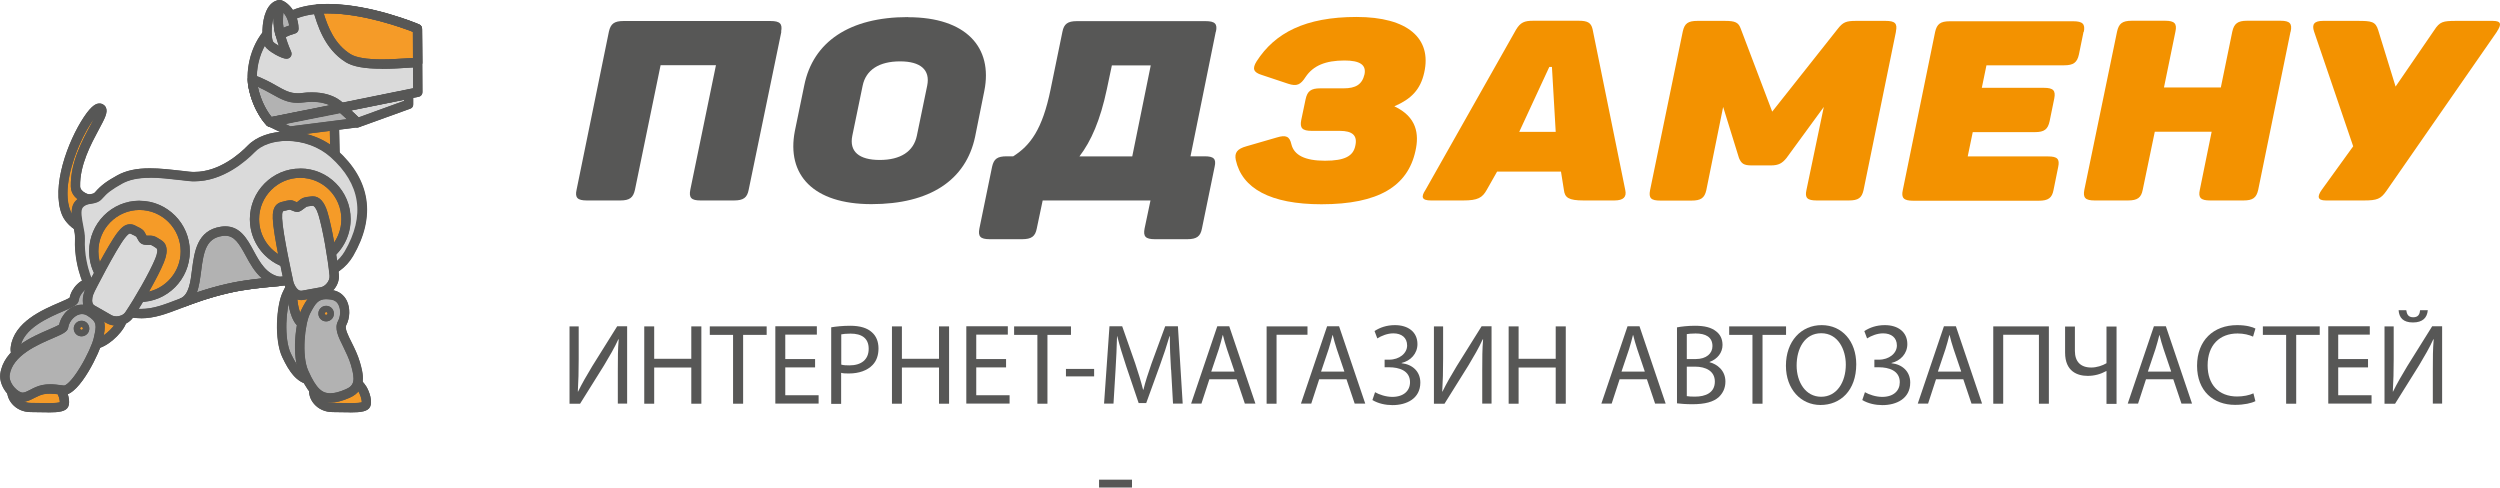 <svg width="200" height="39" viewBox="0 0 200 39" fill="none" xmlns="http://www.w3.org/2000/svg">
    <g clip-path="url(#clip0_23_73)">
        <path d="M6.039 14.924C6.059 15.703 7.126 16.149 8.072 16.007C8.615 15.926 7.095 18.133 6.743 18.234C6.451 18.315 5.586 17.748 5.304 17.04C4.116 14.104 7.216 8.545 7.961 8.657C8.907 8.808 5.968 11.734 6.039 14.924Z" fill="#F59B28"/>
        <path d="M6.683 18.609C6.169 18.609 5.274 17.951 4.962 17.171C4.056 14.934 5.445 11.259 6.713 9.355C7.357 8.383 7.729 8.272 7.941 8.272C7.971 8.272 7.991 8.272 8.021 8.272C8.293 8.312 8.414 8.484 8.464 8.576C8.655 8.96 8.384 9.456 7.901 10.357C7.297 11.481 6.371 13.182 6.411 14.893C6.411 15.339 7.095 15.643 7.719 15.643C7.82 15.643 7.921 15.643 8.021 15.622C8.052 15.622 8.082 15.622 8.102 15.622C8.333 15.622 8.525 15.784 8.555 16.017C8.565 16.118 8.615 16.442 7.911 17.465C7.448 18.133 7.095 18.508 6.844 18.579C6.793 18.589 6.733 18.599 6.683 18.599M7.538 9.467C7.206 9.912 6.753 10.661 6.32 11.664C5.888 12.666 4.962 15.187 5.646 16.878C5.857 17.394 6.441 17.789 6.643 17.84C6.874 17.647 7.448 16.858 7.699 16.382C6.723 16.382 5.686 15.865 5.666 14.914C5.626 13 6.602 11.198 7.246 10.003C7.337 9.831 7.438 9.639 7.528 9.467" fill="#575756"/>
        <path d="M22.937 23.55C22.504 24.471 22.303 27.104 22.917 28.41C23.863 30.404 24.678 30.84 26.469 30.009C27.536 29.513 27.365 28.642 27.023 27.59C26.57 26.203 25.513 25.089 25.866 24.4C26.248 23.651 26.067 22.305 24.97 22.163C23.722 22.001 23.37 22.628 22.937 23.54" fill="#B2B2B2"/>
        <path d="M25.03 30.789C23.802 30.789 23.128 29.726 22.584 28.582C21.91 27.164 22.111 24.431 22.605 23.398C22.967 22.639 23.37 21.778 24.608 21.778C24.738 21.778 24.869 21.778 25.02 21.808C25.533 21.869 25.946 22.163 26.188 22.618C26.489 23.185 26.489 23.995 26.188 24.583C26.067 24.826 26.369 25.392 26.661 25.929C26.902 26.385 27.184 26.911 27.375 27.488C27.647 28.308 28.09 29.685 26.63 30.364C25.996 30.657 25.493 30.799 25.04 30.799M24.608 22.527C23.913 22.527 23.682 22.872 23.279 23.722C22.876 24.583 22.715 27.104 23.259 28.268C23.963 29.746 24.477 30.05 25.03 30.05C25.362 30.05 25.785 29.928 26.318 29.685C27.003 29.372 27.073 28.946 26.671 27.721C26.5 27.205 26.238 26.719 26.006 26.284C25.594 25.504 25.232 24.836 25.523 24.248C25.715 23.874 25.715 23.337 25.523 22.973C25.392 22.73 25.191 22.588 24.909 22.547C24.799 22.537 24.688 22.527 24.587 22.527" fill="#575756"/>
        <path d="M8.676 24.998C8.454 25.99 6.854 29.047 5.948 29.047C5.676 29.047 4.972 28.855 4.267 28.997C3.563 29.139 3.14 29.614 2.627 29.614C2.003 29.614 1.117 28.632 1.228 27.792C1.58 25.23 5.837 24.471 5.918 23.965C6.039 23.125 7.045 22.193 7.991 22.77C9.068 23.428 8.897 24.016 8.676 25.008" fill="#B2B2B2"/>
        <path d="M2.627 29.989C2.234 29.989 1.781 29.736 1.419 29.321C1.006 28.845 0.795 28.248 0.866 27.741C1.137 25.757 3.402 24.785 4.76 24.198C5.062 24.066 5.435 23.904 5.576 23.813C5.737 23.023 6.481 22.213 7.397 22.213C7.679 22.213 7.941 22.294 8.192 22.446C9.471 23.216 9.279 24.046 9.068 24.998L9.048 25.089C8.857 25.929 7.226 29.432 5.958 29.432C5.857 29.432 5.737 29.412 5.586 29.392C5.374 29.361 5.113 29.331 4.841 29.331C4.66 29.331 4.499 29.341 4.348 29.372C4.066 29.432 3.824 29.554 3.593 29.675C3.301 29.827 2.999 29.989 2.647 29.989M7.407 22.963C6.874 22.963 6.381 23.53 6.31 24.026C6.26 24.39 5.857 24.552 5.072 24.896C3.865 25.413 1.832 26.284 1.62 27.853C1.58 28.146 1.721 28.521 2.003 28.835C2.254 29.118 2.516 29.25 2.657 29.25C2.828 29.25 3.019 29.149 3.261 29.027C3.533 28.886 3.835 28.724 4.227 28.642C4.418 28.602 4.64 28.582 4.861 28.582C5.183 28.582 5.485 28.622 5.707 28.653C5.817 28.673 5.928 28.683 5.978 28.683C6.089 28.683 6.542 28.42 7.277 27.205C7.82 26.314 8.243 25.342 8.343 24.917L8.364 24.826C8.575 23.894 8.645 23.58 7.83 23.084C7.699 23.003 7.558 22.963 7.417 22.963" fill="#575756"/>
        <path d="M26.812 13.04L23.309 11.876V9.78L26.731 9.578L26.812 13.04Z" fill="#F59B28"/>
        <path d="M26.812 13.415C26.812 13.415 26.731 13.415 26.701 13.395L23.198 12.241C23.047 12.19 22.947 12.048 22.947 11.886V9.791C22.947 9.598 23.098 9.426 23.299 9.416L26.731 9.213C26.832 9.213 26.932 9.244 27.003 9.315C27.073 9.386 27.124 9.477 27.124 9.578L27.194 13C27.194 13 27.194 13.03 27.194 13.051C27.194 13.253 27.033 13.425 26.822 13.425L26.812 13.415ZM23.682 11.613L26.429 12.524L26.379 9.973L23.682 10.135V11.613Z" fill="#575756"/>
        <path d="M21.608 9.77L33.424 7.371L33.394 2.298C33.394 2.298 27.134 -0.354 23.511 1.164C20.219 2.551 20.028 5.801 20.239 6.885C20.612 8.808 21.608 9.77 21.608 9.77Z" fill="#DADADA"/>
        <path d="M21.608 10.145C21.518 10.145 21.417 10.104 21.347 10.044C21.306 10.003 20.27 8.981 19.877 6.966C19.656 5.842 19.827 2.319 23.36 0.83C24.155 0.496 25.111 0.334 26.228 0.334C29.65 0.334 33.374 1.893 33.535 1.964C33.675 2.025 33.756 2.157 33.766 2.308L33.796 7.381C33.796 7.563 33.675 7.715 33.494 7.745L21.679 10.145C21.679 10.145 21.628 10.145 21.608 10.145ZM26.228 1.063C25.211 1.063 24.346 1.215 23.651 1.509C20.572 2.805 20.421 5.852 20.602 6.814C20.874 8.191 21.477 9.041 21.739 9.365L33.051 7.067L33.021 2.551C32.166 2.217 29.036 1.073 26.228 1.073" fill="#575756"/>
        <path d="M21.608 9.77L27.325 8.636C27.325 8.636 26.52 7.502 24.205 7.806C22.705 7.998 22.182 7.077 20.189 6.338C20.189 6.551 20.219 6.743 20.25 6.885C20.622 8.808 21.618 9.77 21.618 9.77" fill="#B2B2B2"/>
        <path d="M21.608 10.145C21.518 10.145 21.417 10.104 21.347 10.044C21.306 10.003 20.27 8.981 19.877 6.966C19.847 6.794 19.817 6.581 19.817 6.358C19.817 6.237 19.867 6.115 19.968 6.044C20.068 5.974 20.199 5.953 20.31 5.994C21.095 6.287 21.669 6.601 22.122 6.864C22.766 7.229 23.188 7.462 23.802 7.462C23.913 7.462 24.024 7.462 24.145 7.442C24.416 7.401 24.688 7.391 24.95 7.391C26.862 7.391 27.587 8.383 27.617 8.434C27.687 8.535 27.707 8.667 27.657 8.788C27.607 8.91 27.506 8.991 27.385 9.021L21.669 10.155C21.669 10.155 21.618 10.155 21.598 10.155M20.622 6.935C20.904 8.262 21.488 9.072 21.739 9.375L26.449 8.444C26.117 8.282 25.634 8.14 24.95 8.14C24.728 8.14 24.487 8.16 24.245 8.191C24.094 8.211 23.943 8.221 23.802 8.221C22.997 8.221 22.424 7.897 21.759 7.523C21.427 7.34 21.065 7.138 20.622 6.935Z" fill="#575756"/>
        <path d="M33.414 4.981C33.414 4.404 33.394 2.288 33.394 2.288C33.394 2.288 28.975 0.415 25.413 0.719C25.755 1.914 26.298 3.665 27.858 4.637C29.066 5.386 32.035 5.042 33.414 4.971" fill="#F59B28"/>
        <path d="M30.546 5.498C29.157 5.498 28.231 5.326 27.657 4.971C25.946 3.908 25.392 1.984 25.05 0.84C25.02 0.729 25.04 0.618 25.101 0.526C25.161 0.435 25.262 0.375 25.372 0.364C25.644 0.344 25.936 0.334 26.228 0.334C29.65 0.334 33.374 1.893 33.535 1.964C33.675 2.025 33.756 2.157 33.766 2.308L33.786 5.002C33.786 5.204 33.635 5.366 33.434 5.376C33.223 5.376 32.971 5.407 32.699 5.417C32.075 5.457 31.31 5.508 30.546 5.508M25.896 1.073C26.228 2.146 26.761 3.533 28.04 4.333C28.482 4.607 29.328 4.748 30.546 4.748C31.28 4.748 32.035 4.698 32.649 4.657C32.78 4.657 32.911 4.637 33.041 4.637V2.551C32.176 2.217 29.036 1.073 26.228 1.073C26.117 1.073 26.006 1.073 25.896 1.073Z" fill="#575756"/>
        <path d="M23.178 10.52L28.613 9.831L27.325 8.636L21.608 9.77L23.178 10.52Z" fill="#B2B2B2"/>
        <path d="M23.178 10.884C23.128 10.884 23.068 10.874 23.017 10.844L21.447 10.094C21.306 10.023 21.216 9.871 21.236 9.71C21.256 9.548 21.377 9.426 21.528 9.386L27.244 8.252C27.365 8.231 27.476 8.262 27.566 8.343L28.855 9.537C28.965 9.639 28.996 9.79 28.955 9.922C28.915 10.064 28.794 10.155 28.653 10.175L23.219 10.864C23.219 10.864 23.188 10.864 23.168 10.864M22.776 9.892L23.229 10.104L27.768 9.527L27.204 9.011L22.776 9.892Z" fill="#575756"/>
        <path d="M28.613 9.831L32.709 8.353L32.699 7.553L27.325 8.636L28.613 9.831Z" fill="#DADADA"/>
        <path d="M28.613 10.195C28.523 10.195 28.432 10.165 28.361 10.094L27.073 8.9C26.973 8.808 26.932 8.657 26.963 8.525C27.003 8.393 27.113 8.292 27.244 8.262L32.609 7.178C32.719 7.158 32.83 7.178 32.911 7.249C33.001 7.32 33.051 7.421 33.051 7.533V8.333C33.062 8.495 32.971 8.636 32.82 8.687L28.724 10.165C28.724 10.165 28.643 10.185 28.603 10.185M28.1 8.839L28.684 9.386L32.317 8.069V7.978L28.1 8.829V8.839Z" fill="#575756"/>
        <path d="M21.538 3.523C21.729 3.847 23.068 4.526 22.957 4.262C21.699 1.417 22.595 0.324 22.313 0.375C21.306 0.577 21.196 2.956 21.538 3.513" fill="#DADADA"/>
        <path d="M22.917 4.698C22.544 4.698 21.447 4.1 21.226 3.716C20.894 3.159 20.934 1.731 21.306 0.891C21.578 0.273 21.971 0.071 22.242 0.02C22.403 -0.01 22.554 0.04 22.645 0.162C22.776 0.324 22.746 0.506 22.705 0.688C22.625 1.134 22.424 2.167 23.289 4.121C23.349 4.252 23.339 4.404 23.269 4.516C23.188 4.637 23.068 4.698 22.917 4.698ZM21.89 1.428C21.669 2.146 21.719 3.098 21.85 3.331C21.9 3.412 22.101 3.544 22.313 3.665C21.971 2.703 21.89 1.964 21.89 1.428Z" fill="#575756"/>
        <path d="M22.444 2.815C22.645 2.632 22.816 2.511 23.52 2.298C23.47 0.81 22.333 0.202 22.343 0.405C22.363 0.749 22.101 2.025 22.444 2.815Z" fill="#B2B2B2"/>
        <path d="M22.444 3.189C22.444 3.189 22.393 3.189 22.363 3.189C22.242 3.169 22.152 3.088 22.101 2.977C21.81 2.308 21.89 1.407 21.951 0.82C21.96 0.668 21.981 0.506 21.981 0.445C21.981 0.334 22.011 0.223 22.091 0.142C22.172 0.061 22.283 0.01 22.393 0.01C22.806 0.01 23.853 0.81 23.893 2.298C23.893 2.47 23.792 2.622 23.631 2.673C22.957 2.875 22.836 2.977 22.695 3.108C22.625 3.169 22.534 3.199 22.444 3.199M22.675 1.023C22.645 1.367 22.615 1.822 22.675 2.227C22.796 2.167 22.947 2.106 23.138 2.045C23.068 1.569 22.866 1.235 22.685 1.023" fill="#575756"/>
        <path d="M6.824 22.072C7.216 23.216 8.052 24.259 9.149 24.653C12.5 25.868 13.376 24.198 18.186 23.074C22.323 22.102 26.349 22.963 27.919 20.28C30.324 16.169 28.06 13.486 26.711 12.281C24.728 10.509 21.457 10.489 20.078 11.906C18.982 13.04 17.11 14.326 15.087 14.104C12.903 13.861 11.011 13.557 9.571 14.367C8.766 14.812 8.353 15.106 7.891 15.643C7.518 16.078 6.874 15.754 6.341 16.341C5.807 16.918 6.441 18.305 6.401 19.105C6.341 20.381 6.643 21.505 6.844 22.082" fill="#DADADA"/>
        <path d="M11.272 25.453C10.578 25.453 9.863 25.311 9.028 25.008C7.901 24.603 6.944 23.55 6.481 22.193C6.28 21.606 5.948 20.421 6.019 19.075C6.029 18.842 5.968 18.508 5.898 18.153C5.757 17.424 5.586 16.594 6.059 16.078C6.431 15.673 6.854 15.602 7.166 15.551C7.397 15.511 7.518 15.491 7.609 15.389C8.122 14.792 8.595 14.478 9.39 14.033C10.085 13.648 10.91 13.466 11.997 13.466C12.812 13.466 13.688 13.567 14.614 13.668C14.785 13.688 14.956 13.709 15.137 13.729C15.278 13.749 15.429 13.749 15.57 13.749C17.562 13.749 19.213 12.271 19.827 11.643C20.521 10.925 21.659 10.52 22.957 10.52C24.456 10.52 25.926 11.056 26.973 11.998C29.65 14.387 30.093 17.313 28.261 20.472C27.104 22.446 24.819 22.659 22.172 22.902C20.914 23.013 19.626 23.135 18.297 23.449C16.646 23.833 15.449 24.289 14.483 24.664C13.315 25.109 12.389 25.463 11.302 25.463M12.007 14.225C11.061 14.225 10.346 14.377 9.762 14.701C8.937 15.167 8.585 15.43 8.182 15.896C7.921 16.199 7.579 16.26 7.307 16.301C7.035 16.341 6.824 16.382 6.632 16.594C6.421 16.827 6.552 17.485 6.653 18.022C6.733 18.417 6.804 18.791 6.793 19.125C6.733 20.351 7.035 21.434 7.216 21.96C7.609 23.084 8.414 23.985 9.32 24.319C10.075 24.593 10.709 24.714 11.312 24.714C12.268 24.714 13.094 24.4 14.231 23.965C15.217 23.59 16.445 23.114 18.146 22.72C19.515 22.396 20.843 22.274 22.122 22.163C24.668 21.93 26.681 21.748 27.647 20.097C29.308 17.252 28.925 14.721 26.51 12.565C25.594 11.745 24.306 11.269 22.987 11.269C21.89 11.269 20.944 11.593 20.39 12.17C19.706 12.868 17.874 14.498 15.6 14.498C15.429 14.498 15.258 14.498 15.087 14.468C14.905 14.448 14.734 14.428 14.563 14.407C13.657 14.306 12.802 14.205 12.037 14.205" fill="#575756"/>
        <path d="M14.634 24.188C15.56 23.833 16.687 23.428 18.186 23.074C19.605 22.74 21.015 22.628 22.313 22.507C19.767 21.991 20.068 18.153 17.733 18.498C14.825 18.933 16.516 23.266 14.634 24.188Z" fill="#B2B2B2"/>
        <path d="M14.634 24.562C14.493 24.562 14.352 24.481 14.291 24.34C14.211 24.157 14.291 23.945 14.473 23.854C15.117 23.54 15.238 22.578 15.368 21.565C15.55 20.158 15.771 18.417 17.673 18.133C17.794 18.113 17.905 18.103 18.015 18.103C19.223 18.103 19.777 19.105 20.3 20.077C20.793 20.988 21.306 21.92 22.373 22.142C22.554 22.183 22.675 22.345 22.665 22.527C22.665 22.709 22.514 22.861 22.333 22.882L22.132 22.902C20.874 23.013 19.585 23.135 18.257 23.449C16.767 23.793 15.67 24.198 14.754 24.542C14.714 24.562 14.664 24.562 14.624 24.562M18.005 18.852C17.935 18.852 17.854 18.852 17.774 18.872C16.516 19.065 16.294 20.057 16.093 21.667C16.012 22.264 15.942 22.872 15.751 23.388C16.415 23.165 17.18 22.932 18.096 22.72C19.072 22.487 20.028 22.365 20.964 22.264C20.38 21.768 19.998 21.079 19.656 20.442C19.122 19.459 18.75 18.852 18.015 18.852" fill="#575756"/>
        <path d="M14.825 20.108C14.825 22.142 13.184 23.783 11.171 23.783C9.159 23.783 7.518 22.132 7.518 20.108C7.518 18.083 9.159 16.432 11.171 16.432C13.184 16.432 14.825 18.083 14.825 20.108Z" fill="#F59B28"/>
        <path d="M11.161 24.157C8.937 24.157 7.136 22.335 7.136 20.108C7.136 17.88 8.947 16.058 11.161 16.058C13.376 16.058 15.187 17.88 15.187 20.108C15.187 22.335 13.376 24.157 11.161 24.157ZM11.161 16.797C9.35 16.797 7.87 18.285 7.87 20.108C7.87 21.93 9.35 23.418 11.161 23.418C12.973 23.418 14.453 21.93 14.453 20.108C14.453 18.285 12.973 16.797 11.161 16.797Z" fill="#575756"/>
        <path d="M27.677 17.536C27.677 19.571 26.037 21.211 24.024 21.211C22.011 21.211 20.37 19.561 20.37 17.536C20.37 15.511 22.011 13.861 24.024 13.861C26.037 13.861 27.677 15.511 27.677 17.536Z" fill="#F59B28"/>
        <path d="M24.014 21.586C21.79 21.586 19.988 19.763 19.988 17.536C19.988 15.308 21.799 13.486 24.014 13.486C26.228 13.486 28.04 15.308 28.04 17.536C28.04 19.763 26.228 21.586 24.014 21.586ZM24.014 14.225C22.202 14.225 20.723 15.713 20.723 17.536C20.723 19.358 22.202 20.847 24.014 20.847C25.825 20.847 27.305 19.358 27.305 17.536C27.305 15.713 25.825 14.225 24.014 14.225Z" fill="#575756"/>
        <path d="M7.609 27.519C7.065 27.539 6.532 25.858 6.532 25.858L7.126 24.198C7.126 24.198 9.511 24.846 9.732 25.109C10.256 25.727 8.525 27.478 7.619 27.519" fill="#F59B28"/>
        <path d="M7.599 27.883C6.894 27.883 6.411 26.678 6.18 25.97C6.159 25.889 6.159 25.808 6.18 25.727L6.773 24.066C6.834 23.884 7.035 23.783 7.216 23.833C8.877 24.289 9.813 24.633 10.004 24.856C10.135 25.008 10.306 25.342 10.064 25.909C9.702 26.749 8.484 27.843 7.619 27.883C7.619 27.883 7.599 27.883 7.589 27.883M6.914 25.858C7.126 26.466 7.438 27.053 7.599 27.134C8.112 27.093 9.098 26.253 9.38 25.615C9.44 25.474 9.44 25.392 9.44 25.362C9.219 25.23 8.263 24.917 7.347 24.653L6.914 25.858Z" fill="#575756"/>
        <path d="M10.346 25.16C9.994 25.686 9.229 25.797 8.746 25.544L7.377 24.765C6.824 24.471 6.975 23.621 7.216 23.206C7.216 23.206 8.947 19.794 9.692 18.832C10.075 18.336 10.336 18.194 10.719 18.407C10.719 18.407 11.101 18.579 11.192 18.68C11.292 18.781 11.393 19.105 11.504 19.166C11.645 19.247 12.017 19.196 12.188 19.247C12.329 19.287 12.681 19.53 12.681 19.53C13.064 19.743 13.003 20.28 12.762 20.867C12.299 21.991 11.111 24.056 10.346 25.18" fill="#DADADA"/>
        <path d="M9.3 26.041C9.038 26.041 8.786 25.98 8.575 25.868L7.206 25.089C6.965 24.957 6.783 24.734 6.693 24.441C6.552 23.965 6.693 23.388 6.904 23.034C7.015 22.811 8.665 19.571 9.41 18.609C9.682 18.265 9.984 17.941 10.407 17.941C10.568 17.941 10.729 17.981 10.89 18.082C11.091 18.174 11.353 18.305 11.473 18.437C11.554 18.518 11.604 18.629 11.665 18.741C11.685 18.771 11.705 18.811 11.725 18.852C11.785 18.852 11.866 18.852 11.916 18.852C12.047 18.852 12.178 18.852 12.289 18.882C12.46 18.923 12.732 19.105 12.893 19.206C13.255 19.419 13.567 19.895 13.114 20.998C12.631 22.173 11.433 24.248 10.668 25.382C10.376 25.808 9.873 26.061 9.32 26.061M8.947 25.23C9.048 25.281 9.189 25.311 9.32 25.311C9.561 25.311 9.883 25.22 10.054 24.957C10.799 23.854 11.977 21.808 12.43 20.705C12.581 20.351 12.681 19.935 12.51 19.844C12.51 19.844 12.49 19.834 12.48 19.824C12.329 19.723 12.148 19.611 12.087 19.591C12.067 19.591 11.957 19.591 11.886 19.591C11.685 19.591 11.483 19.591 11.322 19.49C11.161 19.399 11.081 19.227 10.99 19.065C10.97 19.024 10.94 18.963 10.92 18.933C10.87 18.892 10.709 18.811 10.568 18.751C10.558 18.751 10.547 18.741 10.537 18.73C10.477 18.7 10.427 18.68 10.396 18.68C10.356 18.68 10.236 18.73 9.984 19.055C9.269 19.976 7.558 23.337 7.548 23.368C7.548 23.368 7.548 23.378 7.548 23.388C7.417 23.611 7.337 23.985 7.407 24.228C7.448 24.36 7.518 24.41 7.558 24.431L8.937 25.22L8.947 25.23Z" fill="#575756"/>
        <path d="M5.123 32.368C4.952 32.723 3.452 32.591 2.456 32.591C1.459 32.591 0.876 31.771 0.966 31.174C1.027 30.759 2.818 30.414 3.814 30.414C4.811 30.414 5.314 31.994 5.123 32.379" fill="#F59B28"/>
        <path d="M3.875 32.986C3.633 32.986 3.372 32.986 3.12 32.976C2.878 32.976 2.657 32.966 2.446 32.966C1.862 32.966 1.339 32.733 0.976 32.318C0.674 31.974 0.523 31.518 0.584 31.123C0.725 30.141 3.774 30.04 3.804 30.04C4.318 30.04 4.781 30.333 5.123 30.88C5.435 31.376 5.646 32.136 5.455 32.541C5.274 32.915 4.74 32.996 3.875 32.996M1.318 31.295C1.318 31.467 1.399 31.67 1.54 31.842C1.671 31.984 1.952 32.237 2.446 32.237C2.657 32.237 2.888 32.237 3.14 32.247C3.382 32.247 3.643 32.257 3.875 32.257C4.459 32.257 4.7 32.217 4.791 32.186C4.791 32.004 4.69 31.538 4.418 31.174C4.237 30.931 4.026 30.799 3.804 30.799C2.868 30.799 1.58 31.093 1.318 31.295Z" fill="#575756"/>
        <path d="M7.84 27.154C7.619 28.146 6.019 31.204 5.113 31.204C4.841 31.204 4.136 31.012 3.432 31.153C2.727 31.295 2.305 31.771 1.791 31.771C1.167 31.771 0.282 30.789 0.393 29.949C0.745 27.387 5.002 26.628 5.083 26.122C5.203 25.281 6.21 24.35 7.156 24.927C8.233 25.585 8.062 26.172 7.84 27.164" fill="#B2B2B2"/>
        <path d="M1.792 32.146C1.399 32.146 0.946 31.892 0.584 31.477C0.171 31.002 -0.04 30.404 0.03 29.898C0.302 27.913 2.566 26.942 3.925 26.354C4.227 26.223 4.599 26.061 4.74 25.97C4.901 25.18 5.646 24.37 6.562 24.37C6.844 24.37 7.106 24.451 7.357 24.603C8.635 25.372 8.444 26.203 8.233 27.154L8.213 27.245C8.021 28.086 6.391 31.589 5.123 31.589C5.022 31.589 4.901 31.569 4.75 31.548C4.539 31.518 4.277 31.488 4.006 31.488C3.825 31.488 3.664 31.498 3.513 31.528C3.231 31.589 2.989 31.71 2.748 31.832C2.456 31.984 2.154 32.146 1.802 32.146M6.562 25.119C6.029 25.119 5.535 25.686 5.465 26.182C5.415 26.547 5.012 26.709 4.227 27.053C3.019 27.569 0.986 28.44 0.775 30.009C0.735 30.303 0.876 30.678 1.157 30.991C1.409 31.275 1.671 31.407 1.812 31.407C1.983 31.407 2.174 31.305 2.416 31.184C2.687 31.042 2.989 30.88 3.382 30.799C3.573 30.759 3.794 30.738 4.016 30.738C4.338 30.738 4.64 30.779 4.861 30.809C4.972 30.829 5.083 30.84 5.133 30.84C5.244 30.84 5.697 30.576 6.431 29.361C6.975 28.47 7.397 27.498 7.498 27.073L7.518 26.982C7.73 26.051 7.8 25.737 6.985 25.241C6.854 25.16 6.713 25.119 6.572 25.119" fill="#575756"/>
        <path d="M23.591 22.669C23.883 22.153 25.654 22.558 25.654 22.558L26.761 24.005C26.761 24.005 24.819 25.889 24.477 25.949C23.641 26.101 23.108 23.54 23.601 22.669" fill="#F59B28"/>
        <path d="M24.396 26.334C24.165 26.334 23.823 26.223 23.52 25.716C23.047 24.896 22.826 23.276 23.269 22.497C23.44 22.193 23.812 22.041 24.406 22.041C25 22.041 25.704 22.193 25.735 22.203C25.815 22.224 25.896 22.274 25.946 22.345L27.053 23.793C27.164 23.945 27.154 24.157 27.013 24.289C25.674 25.585 24.839 26.273 24.537 26.334C24.487 26.334 24.447 26.344 24.396 26.344M23.913 22.872C23.651 23.358 23.782 24.694 24.165 25.342C24.265 25.514 24.356 25.585 24.386 25.595C24.628 25.474 25.483 24.714 26.258 23.985L25.443 22.912C25.232 22.872 24.799 22.791 24.406 22.791C24.044 22.791 23.923 22.861 23.903 22.872" fill="#575756"/>
        <path d="M26.741 21.991C26.802 22.628 26.288 23.216 25.765 23.327L24.215 23.611C23.601 23.742 23.178 22.983 23.098 22.497C23.098 22.497 22.252 18.71 22.212 17.485C22.192 16.847 22.303 16.574 22.725 16.493C22.725 16.493 23.128 16.372 23.269 16.392C23.41 16.412 23.692 16.594 23.812 16.564C23.963 16.534 24.225 16.26 24.386 16.179C24.517 16.118 24.95 16.078 24.95 16.078C25.382 15.997 25.674 16.453 25.855 17.06C26.218 18.234 26.62 20.614 26.751 21.991" fill="#DADADA"/>
        <path d="M24.074 23.995C23.319 23.995 22.836 23.165 22.725 22.568C22.665 22.315 21.87 18.73 21.83 17.495C21.82 17.101 21.79 16.291 22.635 16.128C22.746 16.098 23.037 16.017 23.229 16.017C23.259 16.017 23.289 16.017 23.309 16.017C23.42 16.027 23.531 16.078 23.641 16.128C23.672 16.139 23.722 16.159 23.752 16.179C23.802 16.149 23.863 16.098 23.903 16.058C24.004 15.977 24.104 15.896 24.215 15.845C24.376 15.774 24.698 15.723 24.889 15.713C24.94 15.713 24.99 15.703 25.03 15.703C25.553 15.703 25.946 16.128 26.198 16.959C26.57 18.184 26.973 20.573 27.113 21.96C27.194 22.821 26.52 23.55 25.845 23.702C25.845 23.702 25.845 23.702 25.835 23.702L24.285 23.985C24.215 23.995 24.145 24.006 24.074 24.006M23.219 16.766C23.148 16.766 22.977 16.807 22.826 16.847C22.816 16.847 22.806 16.847 22.786 16.847C22.635 16.878 22.554 16.888 22.575 17.465C22.615 18.649 23.44 22.375 23.45 22.416C23.45 22.416 23.45 22.426 23.45 22.436C23.511 22.76 23.782 23.256 24.064 23.256C24.084 23.256 24.104 23.256 24.124 23.256C24.124 23.256 24.124 23.256 24.134 23.256L25.684 22.973C26.037 22.892 26.409 22.477 26.369 22.041C26.238 20.695 25.835 18.336 25.483 17.192C25.332 16.685 25.141 16.463 25.03 16.463C25.03 16.463 25.01 16.463 25 16.463C24.99 16.463 24.98 16.463 24.97 16.463C24.789 16.483 24.577 16.513 24.527 16.534C24.507 16.544 24.426 16.614 24.366 16.655C24.205 16.776 24.044 16.908 23.863 16.949C23.832 16.949 23.802 16.949 23.772 16.949C23.621 16.949 23.48 16.888 23.339 16.827C23.299 16.807 23.239 16.787 23.209 16.776" fill="#575756"/>
        <path d="M29.277 32.368C29.106 32.723 27.607 32.591 26.61 32.591C25.614 32.591 25.03 31.771 25.121 31.174C25.181 30.759 26.973 30.414 27.969 30.414C28.965 30.414 29.469 31.994 29.277 32.379" fill="#F59B28"/>
        <path d="M28.029 32.986C27.788 32.986 27.526 32.986 27.275 32.976C27.033 32.976 26.812 32.966 26.6 32.966C26.017 32.966 25.493 32.733 25.131 32.318C24.829 31.974 24.678 31.518 24.738 31.123C24.879 30.141 27.929 30.04 27.959 30.04C28.472 30.04 28.935 30.333 29.277 30.88C29.589 31.376 29.801 32.136 29.61 32.541C29.428 32.915 28.895 32.996 28.029 32.996M25.473 31.295C25.473 31.467 25.553 31.67 25.694 31.842C25.825 31.984 26.107 32.237 26.6 32.237C26.812 32.237 27.043 32.237 27.295 32.247C27.536 32.247 27.798 32.257 28.029 32.257C28.613 32.257 28.855 32.217 28.945 32.186C28.945 32.004 28.845 31.538 28.573 31.174C28.392 30.931 28.18 30.799 27.959 30.799C27.023 30.799 25.735 31.093 25.473 31.295Z" fill="#575756"/>
        <path d="M24.467 24.896C24.004 25.808 23.722 28.43 24.296 29.756C25.181 31.781 25.976 32.237 27.798 31.467C28.885 31.002 28.734 30.131 28.422 29.058C28.009 27.65 26.993 26.506 27.365 25.838C27.768 25.099 27.637 23.752 26.54 23.58C25.292 23.388 24.93 23.995 24.467 24.896Z" fill="#B2B2B2"/>
        <path d="M26.409 32.196C25.141 32.196 24.487 31.093 23.963 29.908C23.339 28.47 23.621 25.747 24.145 24.724C24.517 23.995 24.94 23.165 26.107 23.165C26.258 23.165 26.429 23.175 26.6 23.206C27.113 23.287 27.516 23.59 27.748 24.056C28.029 24.633 28.009 25.433 27.697 26.02C27.566 26.263 27.848 26.83 28.13 27.387C28.361 27.853 28.623 28.379 28.794 28.966C29.036 29.797 29.438 31.184 27.959 31.822C27.345 32.085 26.862 32.206 26.419 32.206M26.117 23.924C25.463 23.924 25.232 24.259 24.809 25.079C24.376 25.929 24.134 28.44 24.648 29.614C25.322 31.153 25.815 31.457 26.419 31.457C26.751 31.457 27.154 31.356 27.667 31.133C28.351 30.84 28.442 30.414 28.08 29.179C27.929 28.663 27.677 28.167 27.466 27.721C27.073 26.931 26.731 26.253 27.053 25.666C27.254 25.291 27.275 24.755 27.093 24.39C26.973 24.137 26.771 23.995 26.5 23.955C26.359 23.935 26.238 23.924 26.127 23.924" fill="#575756"/>
        <path d="M25.906 24.917C25.815 25.028 25.825 25.18 25.936 25.271C26.047 25.362 26.198 25.352 26.288 25.241C26.379 25.129 26.369 24.977 26.258 24.886C26.147 24.795 25.996 24.805 25.906 24.917Z" fill="#F59B28"/>
        <path d="M26.097 25.706C25.946 25.706 25.805 25.656 25.694 25.565C25.433 25.342 25.392 24.947 25.614 24.684C25.735 24.542 25.906 24.461 26.087 24.461C26.228 24.461 26.379 24.512 26.489 24.603C26.751 24.826 26.791 25.22 26.57 25.484C26.449 25.625 26.278 25.706 26.097 25.706ZM26.097 24.957C26.097 24.957 26.027 24.977 26.006 24.998C25.966 25.048 25.976 25.119 26.017 25.16C26.067 25.2 26.137 25.19 26.177 25.149C26.218 25.099 26.208 25.028 26.168 24.988C26.147 24.967 26.117 24.957 26.087 24.957" fill="#575756"/>
        <path d="M6.331 26.111C6.24 26.223 6.25 26.375 6.361 26.466C6.471 26.557 6.622 26.547 6.713 26.435C6.804 26.324 6.793 26.172 6.683 26.081C6.572 25.99 6.421 26 6.331 26.111Z" fill="#F59B28"/>
        <path d="M6.532 26.901C6.391 26.901 6.24 26.851 6.129 26.759C5.868 26.537 5.827 26.142 6.049 25.878C6.169 25.737 6.341 25.656 6.522 25.656C6.673 25.656 6.814 25.706 6.924 25.797C7.186 26.02 7.226 26.415 7.005 26.678C6.884 26.82 6.713 26.901 6.532 26.901ZM6.532 26.152C6.532 26.152 6.461 26.172 6.441 26.192C6.401 26.243 6.411 26.314 6.451 26.354C6.502 26.395 6.572 26.385 6.612 26.344C6.653 26.294 6.643 26.223 6.602 26.182C6.582 26.162 6.552 26.152 6.522 26.152H6.532Z" fill="#575756"/>
        <path d="M5.636 16.908C4.952 15.217 5.878 12.696 6.31 11.684C6.743 10.681 7.196 9.932 7.528 9.487C7.438 9.659 7.337 9.851 7.246 10.023C6.602 11.218 5.626 13.02 5.666 14.934C5.676 15.531 6.089 15.956 6.643 16.189V16.027H7.669V15.663C7.065 15.643 6.421 15.349 6.411 14.924C6.371 13.203 7.297 11.512 7.901 10.378C8.384 9.477 8.655 8.991 8.464 8.596C8.414 8.495 8.293 8.333 8.021 8.292C7.991 8.292 7.971 8.292 7.941 8.292C7.719 8.292 7.357 8.403 6.713 9.375C5.445 11.279 4.056 14.954 4.962 17.192C5.213 17.809 5.827 18.346 6.331 18.548V17.708C6.079 17.536 5.787 17.252 5.646 16.918" fill="#575756"/>
        <path d="M24.467 30.101C24.456 30.04 24.447 29.979 24.467 29.908C24.104 29.706 23.722 29.24 23.259 28.258C22.705 27.104 22.866 24.572 23.279 23.712C23.319 23.621 23.36 23.55 23.4 23.469C23.4 23.469 23.39 23.459 23.38 23.449C23.198 23.236 23.068 22.993 22.947 22.75C22.816 22.963 22.715 23.185 22.615 23.398C22.132 24.431 21.93 27.164 22.595 28.582C23.098 29.655 23.722 30.647 24.789 30.779C24.638 30.576 24.537 30.333 24.477 30.101" fill="#575756"/>
        <path d="M1.6 27.792C1.862 26.263 3.845 25.413 5.042 24.896C5.827 24.562 6.23 24.39 6.28 24.026C6.351 23.56 6.804 23.023 7.297 22.973C7.377 22.699 7.579 22.507 7.689 22.254C7.589 22.234 7.488 22.224 7.387 22.224C6.471 22.224 5.727 23.034 5.566 23.823C5.435 23.914 5.062 24.076 4.75 24.208C3.392 24.785 1.127 25.757 0.855 27.752C0.825 27.934 0.845 28.136 0.886 28.339C1.137 28.187 1.349 27.954 1.6 27.792Z" fill="#575756"/>
        <path d="M23.672 10.499H22.927V11.107H23.672V10.499Z" fill="#575756"/>
        <path d="M26.6 11.775V12.342H27.164L27.113 10.246H26.379L26.409 11.775H26.6Z" fill="#575756"/>
        <path d="M33.766 2.288C33.766 2.136 33.675 2.005 33.535 1.944C33.374 1.873 29.65 0.314 26.228 0.314C25.121 0.314 24.155 0.486 23.36 0.82C23.309 0.84 23.259 0.871 23.209 0.891V1.721C23.349 1.65 23.49 1.579 23.651 1.509C24.356 1.215 25.221 1.063 26.228 1.063C29.036 1.063 32.166 2.207 33.021 2.541L33.051 7.057L21.729 9.355C21.467 9.041 20.863 8.191 20.592 6.804C20.471 6.166 20.491 4.607 21.427 3.25V2.096C19.756 3.787 19.696 6.085 19.867 6.956C20.26 8.97 21.296 9.993 21.337 10.034C21.407 10.104 21.498 10.135 21.598 10.135C21.618 10.135 21.649 10.135 21.669 10.135L33.494 7.735C33.666 7.705 33.796 7.543 33.796 7.371L33.766 2.298V2.288Z" fill="#575756"/>
        <path d="M21.608 10.145C21.518 10.145 21.417 10.104 21.347 10.044C21.306 10.003 20.27 8.981 19.877 6.966C19.847 6.794 19.817 6.581 19.817 6.358C19.817 6.237 19.867 6.115 19.968 6.044C20.068 5.974 20.199 5.953 20.31 5.994C21.095 6.287 21.669 6.601 22.132 6.864C22.776 7.229 23.198 7.462 23.812 7.462C23.923 7.462 24.034 7.462 24.155 7.442C24.426 7.401 24.698 7.391 24.96 7.391C26.872 7.391 27.597 8.383 27.627 8.434C27.697 8.535 27.717 8.667 27.667 8.788C27.617 8.91 27.516 8.991 27.395 9.021L21.669 10.155C21.669 10.155 21.618 10.155 21.598 10.155M20.622 6.935C20.904 8.252 21.488 9.072 21.739 9.386L26.449 8.454C26.117 8.292 25.634 8.15 24.95 8.15C24.728 8.15 24.487 8.171 24.245 8.201C24.094 8.221 23.943 8.231 23.802 8.231C22.997 8.231 22.424 7.907 21.759 7.533C21.427 7.35 21.065 7.148 20.622 6.945" fill="#575756"/>
        <path d="M30.546 5.498C29.157 5.498 28.231 5.326 27.657 4.971C25.946 3.908 25.392 1.984 25.05 0.84C25.02 0.729 25.04 0.618 25.101 0.526C25.161 0.435 25.262 0.375 25.372 0.364C25.644 0.344 25.936 0.334 26.228 0.334C29.65 0.334 33.384 1.893 33.535 1.964C33.675 2.025 33.756 2.157 33.766 2.308L33.786 5.002C33.786 5.204 33.635 5.366 33.434 5.376C33.223 5.376 32.971 5.407 32.699 5.417C32.075 5.457 31.3 5.508 30.546 5.508M25.896 1.073C26.228 2.157 26.761 3.533 28.049 4.333C28.492 4.607 29.338 4.748 30.556 4.748C31.29 4.748 32.045 4.698 32.659 4.657C32.79 4.657 32.921 4.637 33.051 4.637V2.551C32.186 2.217 29.046 1.073 26.238 1.073C26.127 1.073 26.017 1.073 25.906 1.073" fill="#575756"/>
        <path d="M23.178 10.894C23.128 10.894 23.068 10.884 23.017 10.854L21.447 10.104C21.306 10.034 21.216 9.882 21.236 9.72C21.256 9.558 21.377 9.436 21.528 9.396L27.254 8.262C27.365 8.241 27.486 8.272 27.576 8.353L28.865 9.548C28.975 9.649 29.006 9.801 28.965 9.932C28.925 10.074 28.804 10.175 28.663 10.185L23.229 10.874C23.229 10.874 23.198 10.874 23.178 10.874M22.786 9.902L23.239 10.114L27.778 9.537L27.214 9.021L22.776 9.902H22.786Z" fill="#575756"/>
        <path d="M28.613 10.206C28.523 10.206 28.432 10.175 28.361 10.104L27.073 8.91C26.973 8.819 26.932 8.667 26.963 8.535C27.003 8.403 27.113 8.302 27.244 8.272L32.619 7.188C32.73 7.168 32.84 7.188 32.921 7.259C33.011 7.33 33.062 7.431 33.062 7.543V8.343C33.072 8.505 32.981 8.646 32.83 8.697L28.734 10.175C28.734 10.175 28.653 10.195 28.613 10.195M28.11 8.849L28.694 9.396L32.327 8.079V7.988L28.11 8.839V8.849Z" fill="#575756"/>
        <path d="M22.907 4.698C22.534 4.698 21.437 4.1 21.216 3.716C20.884 3.159 20.924 1.731 21.296 0.891C21.568 0.273 21.96 0.071 22.232 0.02C22.383 -0.01 22.544 0.04 22.635 0.162C22.766 0.324 22.735 0.506 22.695 0.688C22.615 1.134 22.413 2.167 23.279 4.121C23.339 4.252 23.329 4.404 23.259 4.516C23.178 4.637 23.058 4.698 22.907 4.698ZM21.88 1.428C21.659 2.146 21.709 3.098 21.84 3.331C21.89 3.412 22.091 3.544 22.303 3.665C21.96 2.703 21.88 1.964 21.88 1.428Z" fill="#575756"/>
        <path d="M22.444 3.189C22.444 3.189 22.393 3.189 22.363 3.189C22.242 3.169 22.152 3.088 22.101 2.977C21.81 2.308 21.89 1.407 21.951 0.82C21.96 0.668 21.981 0.506 21.981 0.445C21.981 0.334 22.011 0.223 22.091 0.142C22.152 0.051 22.262 0 22.383 0C22.796 0 23.843 0.8 23.883 2.298C23.883 2.47 23.782 2.622 23.621 2.673C22.947 2.875 22.826 2.977 22.685 3.108C22.615 3.169 22.524 3.199 22.434 3.199M22.665 1.023C22.635 1.367 22.605 1.822 22.665 2.227C22.786 2.167 22.937 2.106 23.128 2.045C23.058 1.569 22.856 1.235 22.675 1.023" fill="#575756"/>
        <path d="M22.917 22.082C22.645 22.112 22.363 22.132 22.071 22.163C20.793 22.284 19.475 22.406 18.096 22.72C16.395 23.114 15.167 23.59 14.181 23.965C13.043 24.4 12.218 24.714 11.262 24.714C11.101 24.714 10.94 24.714 10.769 24.684C10.678 24.947 10.507 25.17 10.306 25.372C10.638 25.433 10.95 25.463 11.262 25.463C12.349 25.463 13.275 25.109 14.442 24.664C15.409 24.299 16.606 23.833 18.257 23.449C19.575 23.135 20.874 23.023 22.132 22.902C22.504 22.872 22.866 22.831 23.219 22.801C23.078 22.568 22.987 22.335 22.917 22.082Z" fill="#575756"/>
        <path d="M26.953 12.008C25.896 11.066 24.436 10.53 22.937 10.53C21.649 10.53 20.501 10.945 19.807 11.653C19.193 12.291 17.542 13.759 15.55 13.759C15.409 13.759 15.258 13.759 15.117 13.739C14.936 13.719 14.764 13.699 14.593 13.678C13.668 13.567 12.792 13.466 11.977 13.466C10.9 13.466 10.064 13.648 9.37 14.033C8.575 14.478 8.102 14.792 7.589 15.389C7.508 15.491 7.377 15.511 7.146 15.551C6.834 15.602 6.411 15.673 6.039 16.078C5.566 16.594 5.727 17.424 5.878 18.153C5.948 18.508 6.008 18.832 5.998 19.075C5.928 20.431 6.26 21.616 6.461 22.203C6.612 22.639 6.814 23.044 7.055 23.408C7.055 23.398 7.055 23.388 7.055 23.368C7.105 23.104 7.277 22.861 7.468 22.659C7.347 22.436 7.236 22.203 7.156 21.96C6.975 21.424 6.673 20.351 6.733 19.115C6.753 18.781 6.673 18.407 6.592 18.012C6.481 17.485 6.351 16.817 6.572 16.584C6.773 16.372 6.985 16.331 7.256 16.291C7.528 16.24 7.87 16.189 8.132 15.886C8.535 15.42 8.887 15.146 9.712 14.691C10.296 14.367 11.011 14.215 11.957 14.215C12.732 14.215 13.587 14.316 14.483 14.418C14.654 14.438 14.835 14.458 15.006 14.478C15.177 14.498 15.348 14.509 15.519 14.509C17.794 14.509 19.626 12.879 20.31 12.17C20.863 11.593 21.81 11.269 22.907 11.269C24.225 11.269 25.513 11.745 26.439 12.565C28.855 14.721 29.237 17.262 27.576 20.108C27.345 20.502 27.053 20.816 26.701 21.069C26.842 21.322 26.852 21.636 26.761 21.91C27.345 21.576 27.838 21.12 28.221 20.482C30.062 17.333 29.62 14.397 26.932 12.008" fill="#575756"/>
        <path d="M14.624 24.572C14.483 24.572 14.342 24.491 14.281 24.35C14.201 24.167 14.281 23.955 14.463 23.864C15.107 23.55 15.238 22.588 15.358 21.576C15.54 20.168 15.761 18.427 17.663 18.143C17.784 18.123 17.895 18.113 18.005 18.113C19.223 18.113 19.767 19.115 20.29 20.087C20.783 20.998 21.296 21.93 22.363 22.153C22.544 22.193 22.665 22.355 22.655 22.537C22.645 22.72 22.504 22.872 22.323 22.892L22.122 22.912C20.863 23.023 19.575 23.145 18.247 23.459C16.757 23.803 15.65 24.208 14.744 24.552C14.704 24.572 14.654 24.572 14.614 24.572M18.005 18.862C17.935 18.862 17.854 18.862 17.774 18.882C16.516 19.075 16.294 20.067 16.093 21.677C16.012 22.274 15.942 22.882 15.751 23.398C16.415 23.175 17.18 22.942 18.096 22.73C19.082 22.497 20.038 22.375 20.964 22.274C20.38 21.778 19.998 21.09 19.656 20.452C19.122 19.47 18.75 18.862 18.015 18.862" fill="#575756"/>
        <path d="M11.151 16.058C8.927 16.058 7.126 17.88 7.126 20.108C7.126 20.928 7.367 21.687 7.79 22.325C7.87 22.082 8.031 21.829 8.233 21.606C8.001 21.16 7.87 20.644 7.87 20.108C7.87 18.285 9.35 16.797 11.161 16.797C12.973 16.797 14.453 18.285 14.453 20.108C14.453 21.778 13.204 23.165 11.604 23.388C11.604 23.479 11.574 23.58 11.473 23.671C11.302 23.823 11.161 23.985 11.021 24.167C11.071 24.167 11.111 24.167 11.161 24.167C13.386 24.167 15.187 22.345 15.187 20.118C15.187 17.89 13.376 16.068 11.161 16.068" fill="#575756"/>
        <path d="M24.014 13.486C21.79 13.486 19.988 15.308 19.988 17.536C19.988 19.399 21.246 20.978 22.957 21.444C22.836 21.15 22.746 20.857 22.675 20.553C21.528 20.037 20.733 18.882 20.733 17.536C20.733 15.713 22.212 14.225 24.024 14.225C25.835 14.225 27.315 15.713 27.315 17.536C27.315 18.326 27.033 19.055 26.57 19.632C26.61 19.723 26.651 19.804 26.691 19.895C26.791 20.118 26.681 20.3 26.51 20.381C26.51 20.502 26.5 20.614 26.489 20.735C27.446 19.996 28.06 18.832 28.06 17.526C28.06 15.288 26.248 13.476 24.034 13.476" fill="#575756"/>
        <path d="M10.165 25.261C9.954 25.504 9.652 25.666 9.33 25.737C9.048 26.273 8.333 26.901 7.83 27.104C7.729 27.377 7.579 27.64 7.397 27.883C7.458 27.903 7.518 27.913 7.579 27.913C7.579 27.913 7.599 27.913 7.609 27.913C8.464 27.873 9.692 26.78 10.054 25.939C10.175 25.666 10.195 25.443 10.165 25.271" fill="#575756"/>
        <path d="M7.176 25.119L7.307 24.755C7.166 24.542 7.055 24.309 6.965 24.076C6.965 24.076 6.955 24.066 6.944 24.056C6.904 24.006 6.884 23.965 6.874 23.914C6.824 23.955 6.783 24.016 6.753 24.076L6.492 24.815C6.733 24.876 6.965 24.977 7.176 25.109" fill="#575756"/>
        <path d="M9.289 26.051C9.028 26.051 8.776 25.99 8.565 25.878L7.186 25.099C6.944 24.967 6.763 24.744 6.673 24.451C6.532 23.975 6.673 23.398 6.884 23.034C6.995 22.811 8.645 19.571 9.39 18.609C9.662 18.265 9.964 17.941 10.386 17.941C10.547 17.941 10.709 17.981 10.87 18.082C11.071 18.174 11.332 18.305 11.453 18.437C11.534 18.518 11.584 18.629 11.645 18.741C11.665 18.771 11.685 18.811 11.705 18.852C11.765 18.852 11.846 18.852 11.896 18.852C12.027 18.852 12.158 18.852 12.268 18.882C12.44 18.923 12.711 19.105 12.872 19.206C13.235 19.419 13.547 19.895 13.094 20.998C12.611 22.173 11.413 24.248 10.648 25.382C10.356 25.808 9.853 26.061 9.3 26.061M8.927 25.23C9.028 25.281 9.169 25.311 9.3 25.311C9.541 25.311 9.863 25.22 10.034 24.957C10.779 23.854 11.957 21.808 12.409 20.705C12.56 20.351 12.661 19.935 12.49 19.844C12.49 19.844 12.47 19.834 12.46 19.824C12.309 19.723 12.128 19.611 12.067 19.591C12.047 19.591 11.936 19.591 11.866 19.591C11.665 19.591 11.463 19.591 11.302 19.49C11.141 19.399 11.061 19.227 10.97 19.065C10.95 19.024 10.92 18.963 10.9 18.933C10.849 18.892 10.688 18.811 10.547 18.751C10.537 18.751 10.527 18.741 10.517 18.73C10.457 18.7 10.407 18.68 10.376 18.68C10.336 18.68 10.215 18.73 9.964 19.055C9.249 19.976 7.538 23.337 7.528 23.368C7.528 23.368 7.528 23.378 7.528 23.388C7.397 23.611 7.317 23.985 7.387 24.228C7.428 24.36 7.498 24.41 7.538 24.431L8.917 25.22L8.927 25.23Z" fill="#575756"/>
        <path d="M5.264 31.153C5.022 31.275 4.771 31.305 4.509 31.315C4.71 31.649 4.791 32.014 4.781 32.176C4.69 32.206 4.459 32.247 3.865 32.247C3.633 32.247 3.372 32.247 3.13 32.237C2.888 32.237 2.657 32.227 2.436 32.227C1.942 32.227 1.651 31.984 1.53 31.832C1.459 31.741 1.399 31.649 1.359 31.548C1.067 31.518 0.775 31.346 0.584 31.093C0.584 31.093 0.584 31.113 0.584 31.123C0.523 31.518 0.674 31.963 0.976 32.318C1.339 32.733 1.862 32.966 2.446 32.966C2.657 32.966 2.878 32.966 3.12 32.976C3.372 32.976 3.633 32.986 3.875 32.986C4.74 32.986 5.274 32.915 5.455 32.53C5.616 32.196 5.495 31.619 5.274 31.143" fill="#575756"/>
        <path d="M1.781 32.156C1.389 32.156 0.936 31.903 0.574 31.488C0.161 31.012 -0.05 30.414 0.02 29.908C0.292 27.914 2.556 26.942 3.915 26.364C4.217 26.233 4.589 26.071 4.73 25.98C4.891 25.19 5.636 24.38 6.552 24.38C6.834 24.38 7.095 24.461 7.347 24.613C8.625 25.382 8.434 26.213 8.222 27.164L8.202 27.256C8.011 28.096 6.381 31.599 5.113 31.599C5.012 31.599 4.891 31.579 4.74 31.558C4.529 31.528 4.267 31.498 3.995 31.498C3.814 31.498 3.653 31.508 3.502 31.538C3.22 31.599 2.979 31.72 2.737 31.842C2.446 31.994 2.144 32.156 1.791 32.156M6.552 25.129C6.018 25.129 5.525 25.696 5.455 26.192C5.404 26.557 5.002 26.719 4.217 27.063C3.009 27.579 0.976 28.45 0.765 30.02C0.725 30.313 0.875 30.688 1.147 31.002C1.399 31.285 1.66 31.417 1.801 31.417C1.972 31.417 2.164 31.315 2.405 31.194C2.677 31.052 2.979 30.89 3.371 30.809C3.573 30.769 3.784 30.748 4.005 30.748C4.328 30.748 4.629 30.789 4.851 30.819C4.962 30.84 5.072 30.85 5.123 30.85C5.233 30.85 5.686 30.587 6.421 29.372C6.964 28.48 7.387 27.509 7.488 27.083L7.508 26.992C7.719 26.061 7.79 25.747 6.974 25.251C6.844 25.17 6.703 25.129 6.562 25.129" fill="#575756"/>
        <path d="M27.113 24.097C27.134 23.995 27.113 23.884 27.043 23.793L26.359 22.892C26.218 23.094 26.006 23.236 25.765 23.337L26.077 23.742C26.469 23.732 26.872 23.823 27.113 24.087" fill="#575756"/>
        <path d="M24.386 25.595C24.386 25.595 24.265 25.514 24.165 25.342C23.873 24.836 23.722 23.914 23.792 23.307C23.531 23.185 23.319 23.003 23.158 22.76C22.876 23.601 23.098 24.988 23.531 25.716C23.752 26.091 23.994 26.253 24.195 26.304C24.245 26.061 24.316 25.818 24.396 25.585" fill="#575756"/>
        <path d="M24.064 24.006C23.309 24.006 22.826 23.175 22.715 22.578C22.655 22.325 21.86 18.741 21.82 17.506C21.81 17.111 21.779 16.301 22.625 16.139C22.735 16.108 23.027 16.027 23.219 16.027C23.249 16.027 23.279 16.027 23.299 16.027C23.41 16.037 23.52 16.088 23.631 16.139C23.661 16.149 23.712 16.169 23.742 16.189C23.792 16.159 23.853 16.108 23.893 16.068C23.994 15.987 24.094 15.906 24.205 15.855C24.366 15.784 24.688 15.734 24.879 15.723C24.93 15.723 24.98 15.713 25.02 15.713C25.544 15.713 25.936 16.139 26.188 16.969C26.56 18.194 26.963 20.593 27.104 21.97C27.184 22.831 26.51 23.56 25.835 23.712C25.835 23.712 25.835 23.712 25.825 23.712L24.275 23.995C24.205 24.006 24.134 24.016 24.064 24.016M23.209 16.776C23.138 16.776 22.967 16.817 22.816 16.858C22.806 16.858 22.796 16.858 22.776 16.858C22.625 16.888 22.544 16.898 22.564 17.475C22.605 18.66 23.43 22.386 23.44 22.426C23.44 22.426 23.44 22.436 23.44 22.446C23.5 22.77 23.772 23.266 24.054 23.266C24.074 23.266 24.094 23.266 24.114 23.266C24.114 23.266 24.114 23.266 24.124 23.266L25.674 22.983C26.027 22.902 26.399 22.487 26.359 22.051C26.228 20.705 25.825 18.346 25.473 17.192C25.322 16.685 25.131 16.463 25.02 16.463C25.02 16.463 25 16.463 24.99 16.463C24.98 16.463 24.97 16.463 24.96 16.463C24.779 16.483 24.567 16.513 24.517 16.534C24.497 16.544 24.416 16.614 24.356 16.655C24.195 16.776 24.034 16.908 23.853 16.949C23.823 16.949 23.792 16.949 23.762 16.949C23.611 16.949 23.47 16.888 23.329 16.827C23.289 16.807 23.229 16.787 23.198 16.776" fill="#575756"/>
        <path d="M29.277 30.89C29.126 30.657 28.955 30.465 28.774 30.323C28.754 30.516 28.643 30.698 28.462 30.819C28.462 30.86 28.442 30.9 28.422 30.941C28.422 30.951 28.412 30.971 28.402 30.981C28.462 31.032 28.512 31.093 28.573 31.164C28.845 31.518 28.945 31.984 28.945 32.176C28.855 32.206 28.623 32.247 28.029 32.247C27.798 32.247 27.536 32.247 27.295 32.237C27.053 32.237 26.822 32.227 26.6 32.227C26.107 32.227 25.815 31.984 25.694 31.832C25.624 31.751 25.564 31.66 25.523 31.558C25.232 31.477 25 31.224 24.789 30.971C24.768 31.022 24.748 31.072 24.738 31.123C24.678 31.518 24.829 31.963 25.131 32.318C25.493 32.733 26.017 32.966 26.6 32.966C26.812 32.966 27.033 32.966 27.275 32.976C27.526 32.976 27.788 32.986 28.029 32.986C28.895 32.986 29.428 32.915 29.61 32.53C29.801 32.136 29.589 31.376 29.277 30.87" fill="#575756"/>
        <path d="M26.399 32.206C25.131 32.206 24.477 31.103 23.953 29.918C23.329 28.48 23.611 25.757 24.134 24.734C24.507 24.006 24.93 23.175 26.097 23.175C26.248 23.175 26.419 23.185 26.59 23.216C27.104 23.297 27.506 23.601 27.738 24.066C28.019 24.643 27.999 25.453 27.687 26.03C27.556 26.273 27.838 26.84 28.12 27.397C28.351 27.863 28.613 28.389 28.784 28.977C29.026 29.807 29.428 31.194 27.949 31.832C27.335 32.095 26.852 32.217 26.409 32.217M26.107 23.935C25.453 23.935 25.221 24.269 24.799 25.089C24.366 25.939 24.124 28.45 24.638 29.635C25.312 31.174 25.815 31.477 26.409 31.477C26.741 31.477 27.144 31.376 27.657 31.153C28.341 30.86 28.432 30.435 28.07 29.199C27.919 28.683 27.667 28.187 27.456 27.741C27.063 26.952 26.721 26.273 27.043 25.686C27.244 25.311 27.265 24.775 27.083 24.41C26.963 24.157 26.761 24.016 26.489 23.975C26.349 23.955 26.228 23.945 26.117 23.945" fill="#575756"/>
        <path d="M26.097 25.716C25.946 25.716 25.805 25.666 25.694 25.575C25.433 25.352 25.392 24.957 25.614 24.694C25.735 24.552 25.906 24.471 26.087 24.471C26.238 24.471 26.379 24.522 26.489 24.613C26.751 24.836 26.791 25.23 26.57 25.494C26.449 25.636 26.278 25.716 26.097 25.716ZM26.097 24.967C26.097 24.967 26.027 24.988 26.006 25.008C25.966 25.058 25.976 25.129 26.017 25.17C26.067 25.21 26.137 25.2 26.177 25.16C26.218 25.109 26.208 25.038 26.168 24.998C26.147 24.977 26.117 24.967 26.087 24.967" fill="#575756"/>
        <path d="M6.522 26.911C6.371 26.911 6.23 26.861 6.119 26.77C5.857 26.547 5.817 26.152 6.039 25.889C6.159 25.747 6.331 25.666 6.512 25.666C6.663 25.666 6.804 25.716 6.914 25.808C7.176 26.03 7.216 26.425 6.995 26.689C6.874 26.83 6.703 26.911 6.522 26.911ZM6.522 26.162C6.522 26.162 6.451 26.182 6.431 26.203C6.391 26.253 6.401 26.324 6.441 26.364C6.492 26.405 6.562 26.395 6.602 26.354C6.643 26.304 6.632 26.233 6.592 26.192C6.572 26.172 6.542 26.162 6.512 26.162" fill="#575756"/>
        <path d="M62.51 2.531L59.893 15.187C59.773 15.815 59.471 16.037 58.716 16.037H56.049C55.294 16.037 55.103 15.815 55.223 15.187L57.277 5.214H52.848L50.795 15.187C50.654 15.815 50.372 16.037 49.617 16.037H46.95C46.196 16.037 45.984 15.815 46.125 15.187L48.712 2.531C48.853 1.903 49.135 1.681 49.889 1.681H61.645C62.399 1.681 62.611 1.903 62.49 2.531" fill="#575756"/>
        <path d="M72.645 1.377C77.285 1.377 79.448 3.787 78.744 7.28L78.009 10.935C77.275 14.417 74.386 16.331 69.716 16.331C65.046 16.331 62.913 13.982 63.587 10.489L64.342 6.824C65.046 3.341 67.965 1.367 72.635 1.367M72.001 4.91C70.35 4.91 69.273 5.579 69.012 6.854L68.186 10.854C67.925 12.129 68.73 12.797 70.38 12.797C72.031 12.797 73.088 12.129 73.349 10.854L74.175 6.854C74.436 5.579 73.631 4.91 72.011 4.91" fill="#575756"/>
        <path d="M97.263 2.531L95.24 12.504H96.367C97.101 12.504 97.313 12.706 97.172 13.334L96.155 18.285C96.035 18.913 95.733 19.136 94.978 19.136H92.391C91.636 19.136 91.445 18.913 91.566 18.285L92.039 16.037H83.414L82.941 18.285C82.82 18.913 82.518 19.136 81.763 19.136H79.177C78.422 19.136 78.231 18.913 78.351 18.285L79.368 13.334C79.509 12.706 79.791 12.504 80.546 12.504H81.059C82.427 11.633 83.394 10.357 84.048 7.148L84.994 2.541C85.115 1.914 85.417 1.691 86.151 1.691H96.447C97.202 1.691 97.413 1.914 97.272 2.541M86.363 12.514H90.58L92.059 5.234H88.949L88.547 7.138C88.023 9.608 87.299 11.279 86.353 12.514" fill="#575756"/>
        <path d="M111.564 8.515C113.335 9.345 113.547 10.722 113.235 12.079C112.621 14.893 110.286 16.341 105.717 16.341C101.62 16.341 99.356 15.065 98.863 12.797C98.742 12.21 98.984 11.906 99.708 11.704L102.154 10.995C102.888 10.773 103.17 10.914 103.311 11.542C103.523 12.413 104.398 12.858 105.998 12.858C107.599 12.858 108.263 12.473 108.424 11.664C108.615 10.833 108.192 10.469 107.176 10.469H104.942C104.187 10.469 103.975 10.246 104.096 9.618L104.448 7.938C104.589 7.29 104.871 7.067 105.626 7.067H107.488C108.454 7.067 108.967 6.763 109.159 5.953C109.32 5.184 108.786 4.84 107.558 4.84C106.049 4.84 105.062 5.245 104.448 6.156C104.046 6.783 103.744 6.925 103.06 6.702L100.936 5.994C100.272 5.791 100.161 5.488 100.533 4.9C101.993 2.632 104.418 1.357 108.525 1.357C112.631 1.357 114.553 3.078 113.939 5.801C113.637 7.178 112.882 7.928 111.564 8.495" fill="#F39200"/>
        <path d="M129.136 16.037H126.691C125.493 16.037 125.181 15.815 125.111 15.187L124.879 13.729H119.767L118.941 15.187C118.589 15.815 118.237 16.037 117.059 16.037H114.473C113.738 16.037 113.667 15.754 114.03 15.207L121.286 2.369C121.638 1.782 121.971 1.66 122.655 1.66H126.298C126.983 1.66 127.285 1.802 127.405 2.329L130.022 15.207C130.143 15.754 129.881 16.037 129.147 16.037M124.155 5.356H123.943L121.538 10.55H124.457L124.155 5.356Z" fill="#F39200"/>
        <path d="M151.681 2.511L149.084 15.207C148.943 15.835 148.661 16.037 147.907 16.037H145.34C144.585 16.037 144.374 15.835 144.515 15.207L145.904 8.555L142.915 12.646C142.583 13.051 142.301 13.233 141.667 13.233H140.137C139.503 13.233 139.312 13.091 139.12 12.646L137.852 8.555L136.504 15.217C136.363 15.845 136.061 16.047 135.326 16.047H132.83C132.075 16.047 131.884 15.845 132.005 15.217L134.622 2.521C134.762 1.873 135.044 1.671 135.799 1.671H137.993C138.818 1.671 139.08 1.792 139.261 2.298L141.777 8.93L147.011 2.319C147.434 1.772 147.695 1.671 148.47 1.671H150.845C151.6 1.671 151.812 1.873 151.671 2.521" fill="#F39200"/>
        <path d="M166.687 2.531L166.314 4.354C166.174 5.002 165.872 5.224 165.137 5.224H158.917L158.545 7.026H163.517C164.271 7.026 164.463 7.249 164.342 7.877L163.969 9.699C163.828 10.347 163.547 10.57 162.792 10.57H157.82L157.417 12.514H163.849C164.583 12.514 164.795 12.716 164.654 13.364L164.281 15.207C164.161 15.835 163.859 16.058 163.104 16.058H153.05C152.295 16.058 152.083 15.835 152.224 15.207L154.811 2.551C154.952 1.924 155.233 1.701 155.988 1.701H165.862C166.616 1.701 166.828 1.924 166.707 2.551" fill="#F39200"/>
        <path d="M183.243 2.531L180.656 15.187C180.515 15.815 180.234 16.037 179.479 16.037H176.812C176.057 16.037 175.845 15.815 175.986 15.187L176.932 10.54H172.383L171.417 15.187C171.296 15.815 170.994 16.037 170.24 16.037H167.572C166.818 16.037 166.626 15.815 166.747 15.187L169.364 2.531C169.505 1.883 169.787 1.66 170.541 1.66H173.209C173.963 1.66 174.175 1.883 174.034 2.531L173.118 6.996H177.667L178.583 2.531C178.724 1.883 179.026 1.66 179.76 1.66H182.448C183.182 1.66 183.394 1.883 183.253 2.531" fill="#F39200"/>
        <path d="M199.758 2.531L190.902 15.288C190.459 15.916 190.167 16.037 189.11 16.037H186.071C185.386 16.037 185.366 15.713 185.739 15.187L188.255 11.704L185.125 2.521C184.934 1.954 185.125 1.671 185.829 1.671H188.607C189.714 1.671 190.046 1.711 190.258 2.42L191.647 6.925L194.736 2.42C195.179 1.731 195.441 1.671 196.477 1.671H199.426C200.111 1.671 200.131 1.954 199.758 2.521" fill="#F39200"/>
        <path d="M90.56 38.372H87.923V39H90.56V38.372Z" fill="#575756"/>
        <path d="M46.296 26.111V28.713C46.296 29.695 46.276 30.506 46.226 31.326H46.246C46.558 30.688 46.94 30.02 47.383 29.291L49.376 26.101H50.171V32.287H49.426V29.655C49.426 28.653 49.426 27.924 49.497 27.144H49.467C49.165 27.812 48.742 28.531 48.329 29.22L46.407 32.297H45.562V26.111H46.306H46.296Z" fill="#575756"/>
        <path d="M52.335 26.111V28.703H55.304V26.111H56.109V32.297H55.304V29.402H52.335V32.297H51.54V26.111H52.335Z" fill="#575756"/>
        <path d="M58.655 26.79H56.783V26.111H61.333V26.79H59.45V32.297H58.645V26.79H58.655Z" fill="#575756"/>
        <path d="M65.207 29.392H62.822V31.619H65.489V32.287H62.027V26.101H65.348V26.77H62.822V28.724H65.207V29.382V29.392Z" fill="#575756"/>
        <path d="M66.506 26.182C66.888 26.122 67.391 26.061 68.025 26.061C68.81 26.061 69.384 26.243 69.746 26.577C70.089 26.871 70.28 27.316 70.28 27.873C70.28 28.43 70.119 28.875 69.807 29.199C69.384 29.645 68.7 29.878 67.925 29.878C67.683 29.878 67.472 29.878 67.291 29.827V32.308H66.496V26.192L66.506 26.182ZM67.301 29.169C67.472 29.22 67.693 29.23 67.955 29.23C68.911 29.23 69.495 28.764 69.495 27.903C69.495 27.043 68.921 26.689 68.046 26.689C67.703 26.689 67.432 26.719 67.301 26.749V29.149V29.169Z" fill="#575756"/>
        <path d="M72.152 26.111V28.703H75.121V26.111H75.926V32.297H75.121V29.402H72.152V32.297H71.357V26.111H72.152Z" fill="#575756"/>
        <path d="M80.485 29.392H78.1V31.619H80.767V32.287H77.305V26.101H80.626V26.77H78.1V28.724H80.485V29.382V29.392Z" fill="#575756"/>
        <path d="M83.001 26.79H81.129V26.111H85.678V26.79H83.796V32.297H82.991V26.79H83.001Z" fill="#575756"/>
        <path d="M87.53 29.513V30.111H85.276V29.513H87.53Z" fill="#575756"/>
        <path d="M93.68 29.574C93.629 28.713 93.579 27.671 93.589 26.901H93.559C93.347 27.63 93.096 28.399 92.784 29.25L91.697 32.247H91.093L90.097 29.301C89.805 28.43 89.563 27.63 89.382 26.901H89.362C89.342 27.671 89.302 28.713 89.241 29.635L89.08 32.287H88.325L88.758 26.101H89.775L90.821 29.088C91.073 29.847 91.284 30.526 91.445 31.174H91.475C91.626 30.546 91.848 29.868 92.12 29.088L93.217 26.101H94.233L94.615 32.287H93.841L93.69 29.574H93.68Z" fill="#575756"/>
        <path d="M96.749 30.343L96.115 32.287H95.29L97.383 26.101H98.339L100.433 32.287H99.587L98.933 30.343H96.749ZM98.762 29.716L98.158 27.934C98.017 27.529 97.927 27.164 97.836 26.81H97.816C97.725 27.174 97.625 27.549 97.504 27.934L96.9 29.726H98.752L98.762 29.716Z" fill="#575756"/>
        <path d="M104.599 26.111V26.78H102.124V32.297H101.329V26.111H104.589H104.599Z" fill="#575756"/>
        <path d="M105.535 30.343L104.901 32.287H104.076L106.169 26.101H107.126L109.219 32.287H108.374L107.719 30.343H105.535ZM107.548 29.716L106.944 27.934C106.804 27.529 106.713 27.164 106.622 26.81H106.602C106.512 27.174 106.411 27.549 106.29 27.934L105.686 29.726H107.538L107.548 29.716Z" fill="#575756"/>
        <path d="M109.974 26.476C110.397 26.203 110.93 26.01 111.594 26.01C112.661 26.01 113.396 26.567 113.396 27.529C113.396 28.288 112.852 28.865 112.128 29.037V29.058C112.993 29.149 113.627 29.716 113.627 30.607C113.627 31.892 112.52 32.409 111.403 32.409C110.849 32.409 110.266 32.287 109.793 32.004L110.004 31.376C110.336 31.569 110.88 31.751 111.383 31.751C112.299 31.751 112.802 31.255 112.802 30.576C112.802 29.645 111.916 29.382 111.131 29.382H110.769V28.774H111.131C111.946 28.774 112.57 28.268 112.57 27.64C112.57 27.012 112.128 26.668 111.463 26.668C111 26.668 110.517 26.861 110.185 27.073L109.964 26.486L109.974 26.476Z" fill="#575756"/>
        <path d="M115.449 26.111V28.713C115.449 29.695 115.429 30.506 115.378 31.326H115.399C115.711 30.688 116.093 30.02 116.536 29.291L118.529 26.101H119.324V32.287H118.579V29.655C118.579 28.653 118.579 27.924 118.649 27.144H118.619C118.317 27.812 117.895 28.531 117.482 29.22L115.56 32.297H114.714V26.111H115.459H115.449Z" fill="#575756"/>
        <path d="M121.488 26.111V28.703H124.457V26.111H125.262V32.297H124.457V29.402H121.488V32.297H120.692V26.111H121.488Z" fill="#575756"/>
        <path d="M129.569 30.343L128.935 32.287H128.11L130.203 26.101H131.159L133.253 32.287H132.407L131.753 30.343H129.569ZM131.582 29.716L130.978 27.934C130.837 27.529 130.747 27.164 130.656 26.81H130.636C130.545 27.174 130.445 27.549 130.324 27.934L129.72 29.726H131.572L131.582 29.716Z" fill="#575756"/>
        <path d="M134.149 26.192C134.491 26.122 135.044 26.061 135.598 26.061C136.393 26.061 136.906 26.203 137.289 26.506C137.611 26.749 137.802 27.114 137.802 27.6C137.802 28.197 137.409 28.724 136.765 28.956V28.977C137.349 29.128 138.033 29.614 138.033 30.526C138.033 31.062 137.822 31.457 137.51 31.761C137.077 32.156 136.393 32.338 135.386 32.338C134.843 32.338 134.42 32.297 134.159 32.267V26.182L134.149 26.192ZM134.944 28.724H135.668C136.504 28.724 136.997 28.278 136.997 27.691C136.997 26.962 136.453 26.678 135.648 26.678C135.286 26.678 135.074 26.709 134.944 26.729V28.724ZM134.944 31.69C135.095 31.72 135.326 31.73 135.608 31.73C136.433 31.73 137.188 31.427 137.188 30.526C137.188 29.685 136.463 29.331 135.598 29.331H134.944V31.69Z" fill="#575756"/>
        <path d="M140.207 26.79H138.335V26.111H142.884V26.79H141.002V32.297H140.197V26.79H140.207Z" fill="#575756"/>
        <path d="M148.5 29.139C148.5 31.265 147.212 32.399 145.642 32.399C144.072 32.399 142.874 31.133 142.874 29.26C142.874 27.296 144.092 26.01 145.733 26.01C147.373 26.01 148.5 27.306 148.5 29.139ZM143.73 29.24C143.73 30.566 144.444 31.741 145.692 31.741C146.94 31.741 147.665 30.576 147.665 29.169C147.665 27.944 147.031 26.658 145.702 26.658C144.374 26.658 143.73 27.883 143.73 29.24Z" fill="#575756"/>
        <path d="M149.165 26.476C149.587 26.203 150.121 26.01 150.785 26.01C151.852 26.01 152.587 26.567 152.587 27.529C152.587 28.288 152.043 28.865 151.318 29.037V29.058C152.184 29.149 152.818 29.716 152.818 30.607C152.818 31.892 151.711 32.409 150.594 32.409C150.04 32.409 149.457 32.287 148.983 32.004L149.195 31.376C149.527 31.569 150.07 31.751 150.574 31.751C151.49 31.751 151.983 31.255 151.983 30.576C151.983 29.645 151.097 29.382 150.312 29.382H149.95V28.774H150.312C151.127 28.774 151.751 28.268 151.751 27.64C151.751 27.012 151.308 26.668 150.644 26.668C150.181 26.668 149.698 26.861 149.366 27.073L149.145 26.486L149.165 26.476Z" fill="#575756"/>
        <path d="M154.881 30.343L154.247 32.287H153.422L155.515 26.101H156.471L158.565 32.287H157.719L157.065 30.343H154.881ZM156.894 29.716L156.29 27.934C156.149 27.529 156.059 27.164 155.968 26.81H155.948C155.857 27.174 155.757 27.549 155.636 27.934L155.032 29.726H156.884L156.894 29.716Z" fill="#575756"/>
        <path d="M163.909 26.111V32.297H163.114V26.78H160.256V32.297H159.461V26.111H163.899H163.909Z" fill="#575756"/>
        <path d="M165.992 26.111V28.076C165.992 28.916 166.435 29.402 167.301 29.402C167.733 29.402 168.196 29.25 168.519 29.058V26.122H169.324V32.308H168.519V29.685H168.498C168.066 29.928 167.562 30.07 167.019 30.07C166.204 30.07 165.207 29.726 165.207 28.207V26.122H166.002L165.992 26.111Z" fill="#575756"/>
        <path d="M171.679 30.343L171.045 32.287H170.219L172.313 26.101H173.269L175.362 32.287H174.517L173.863 30.343H171.679ZM173.692 29.716L173.088 27.934C172.947 27.529 172.856 27.164 172.766 26.81H172.746C172.655 27.174 172.554 27.549 172.434 27.934L171.83 29.726H173.682L173.692 29.716Z" fill="#575756"/>
        <path d="M180.425 32.095C180.133 32.247 179.549 32.389 178.804 32.389C177.073 32.389 175.765 31.285 175.765 29.26C175.765 27.235 177.073 26.01 178.975 26.01C179.74 26.01 180.223 26.172 180.435 26.284L180.244 26.931C179.942 26.79 179.509 26.678 179.006 26.678C177.566 26.678 176.61 27.61 176.61 29.23C176.61 30.748 177.476 31.72 178.975 31.72C179.459 31.72 179.952 31.619 180.274 31.467L180.435 32.105L180.425 32.095Z" fill="#575756"/>
        <path d="M182.901 26.79H181.029V26.111H185.578V26.79H183.696V32.297H182.891V26.79H182.901Z" fill="#575756"/>
        <path d="M189.442 29.392H187.057V31.619H189.724V32.287H186.262V26.101H189.583V26.77H187.057V28.724H189.442V29.382V29.392Z" fill="#575756"/>
        <path d="M191.496 26.111V28.713C191.496 29.695 191.475 30.506 191.425 31.326H191.445C191.757 30.688 192.14 30.02 192.583 29.291L194.575 26.101H195.37V32.287H194.626V29.655C194.626 28.653 194.626 27.924 194.696 27.144H194.666C194.364 27.812 193.941 28.531 193.529 29.22L191.606 32.297H190.761V26.111H191.506H191.496ZM192.502 24.815C192.542 25.099 192.633 25.382 193.056 25.382C193.478 25.382 193.579 25.119 193.609 24.815H194.223C194.173 25.423 193.81 25.797 193.035 25.797C192.26 25.797 191.928 25.423 191.888 24.815H192.502Z" fill="#575756"/>
    </g>
    <defs>
        <clipPath id="clip0_23_73">
            <rect width="200" height="39" fill="white"/>
        </clipPath>
    </defs>
</svg>
